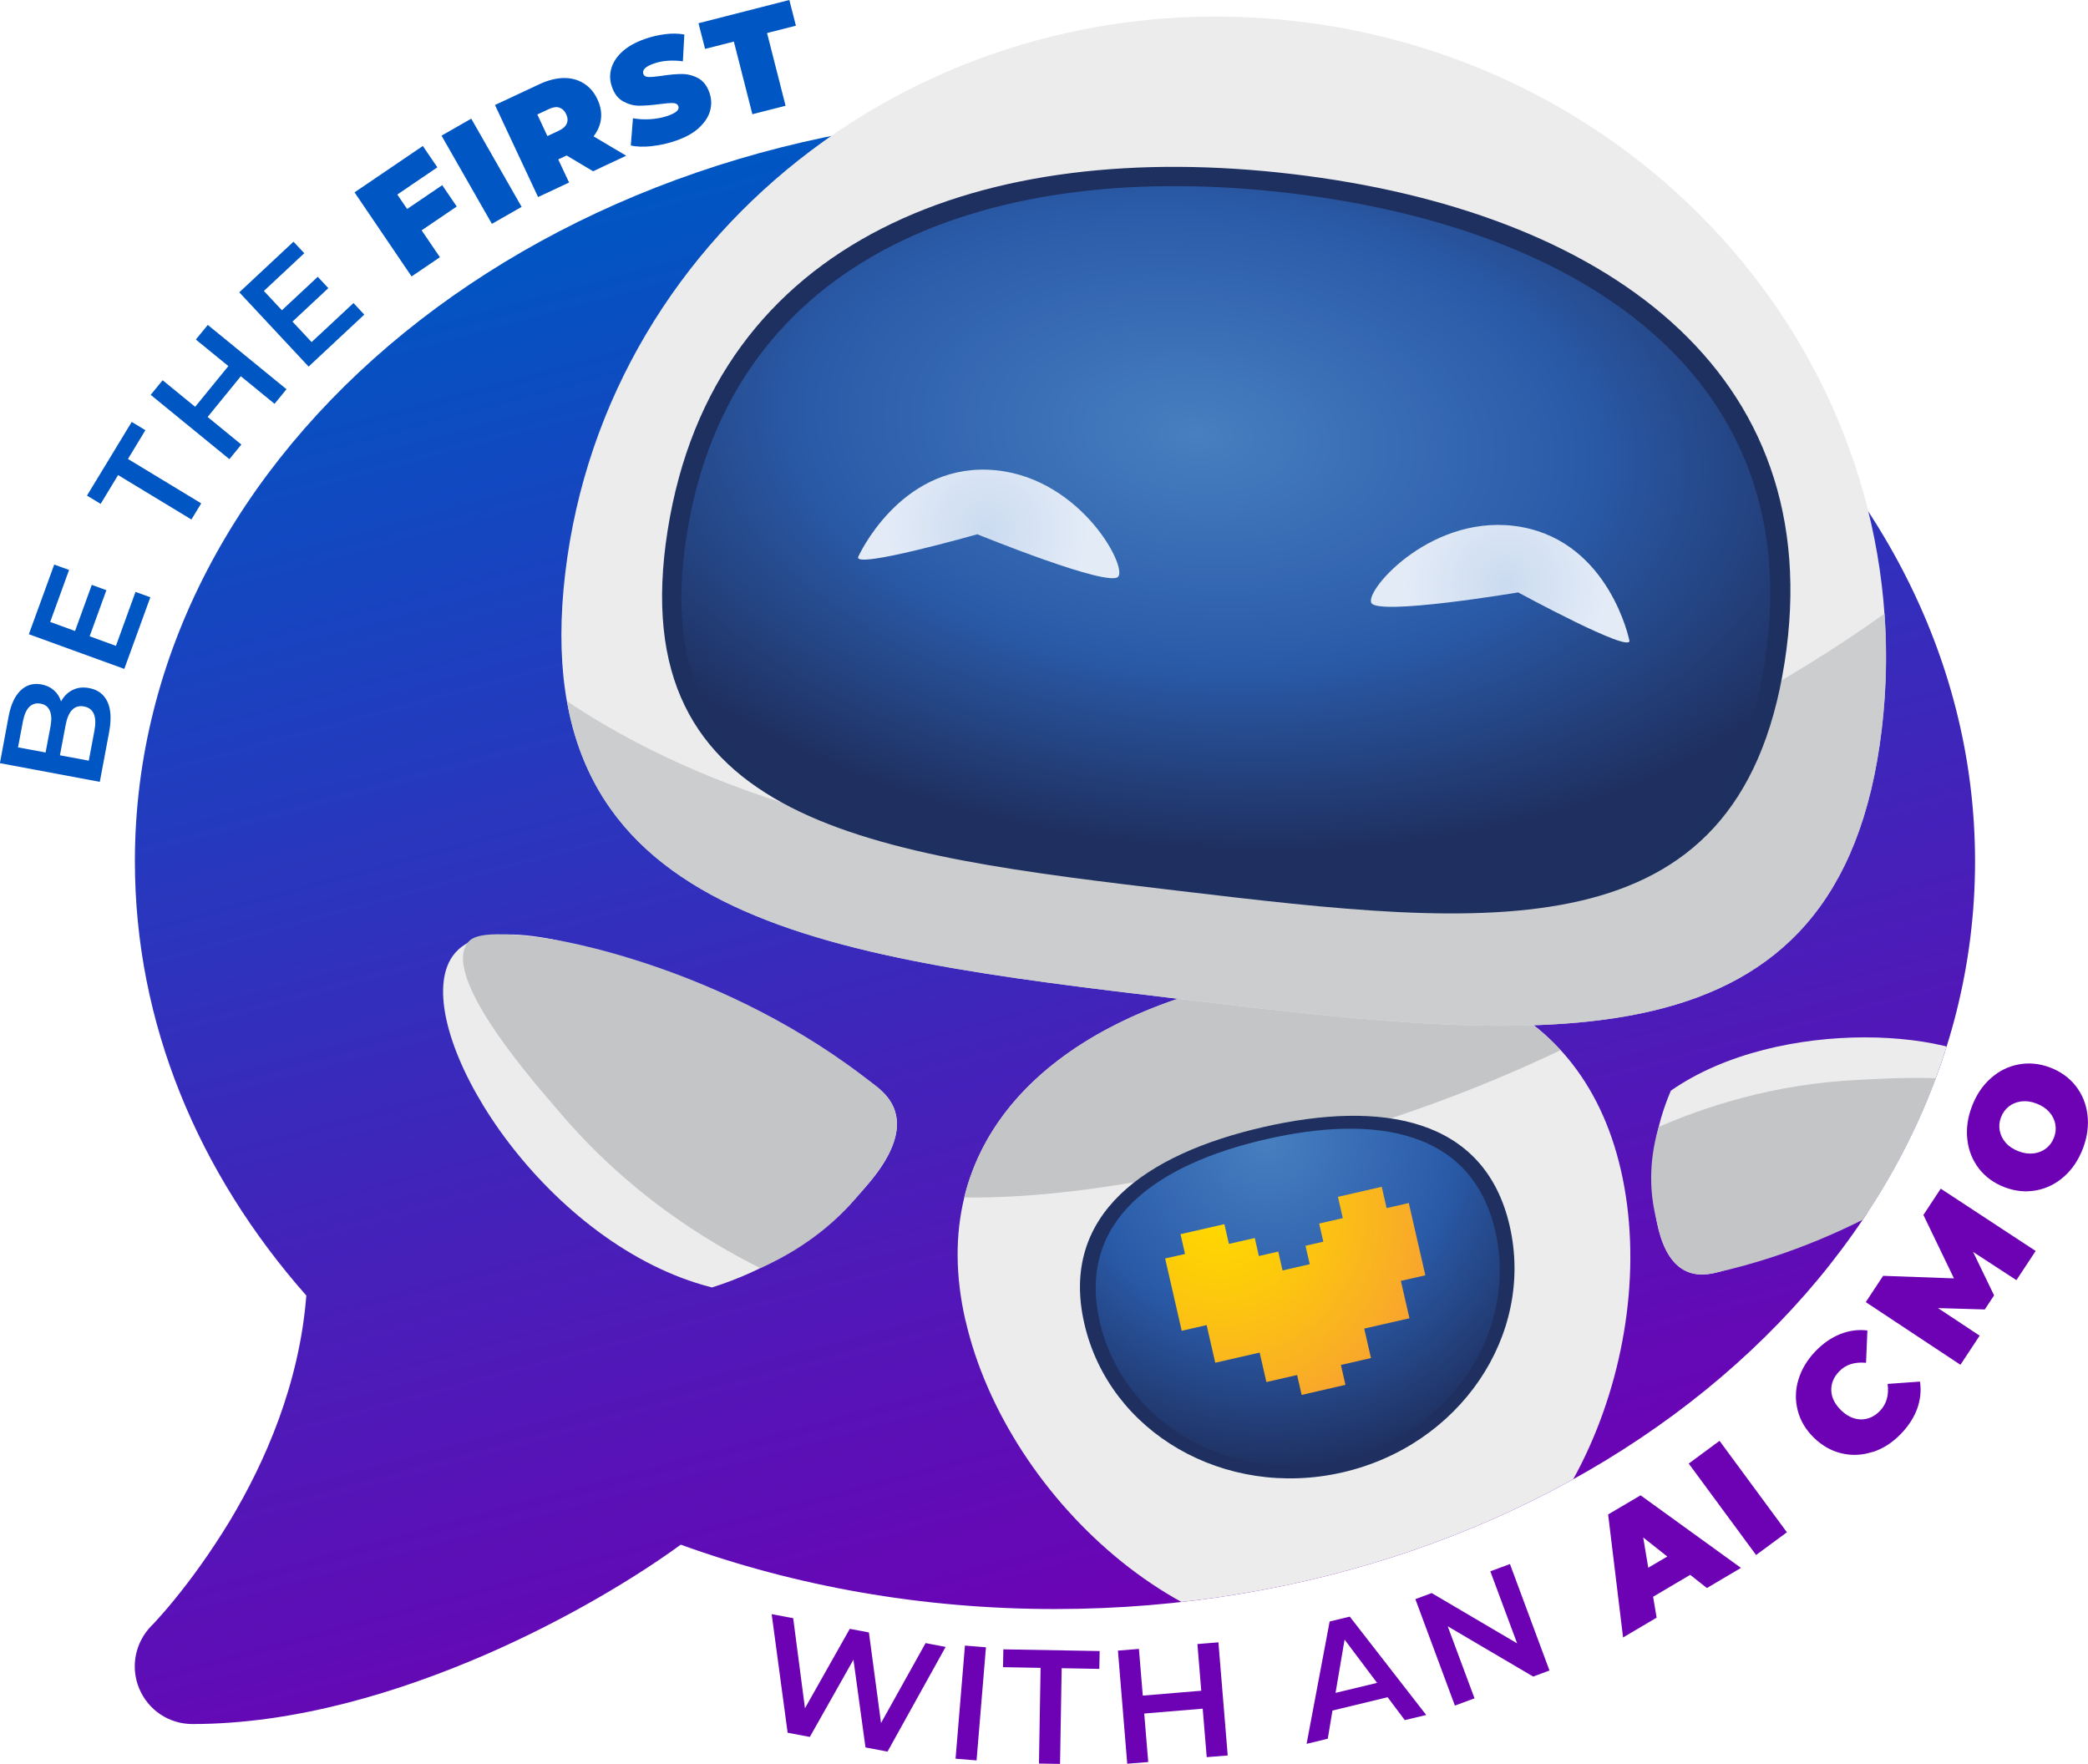 <?xml version="1.0" encoding="UTF-8"?>
<svg id="Layer_2" data-name="Layer 2" xmlns="http://www.w3.org/2000/svg" xmlns:xlink="http://www.w3.org/1999/xlink" viewBox="0 0 244.58 206.62">
  <defs>
    <style>
      .cls-1 {
        opacity: .8;
      }

      .cls-1, .cls-2 {
        fill: #c3c5c7;
      }

      .cls-3 {
        fill: url(#New_Gradient_Swatch_5);
      }

      .cls-4 {
        fill: url(#New_Gradient_Swatch_4-2);
      }

      .cls-5 {
        fill: none;
      }

      .cls-6 {
        fill: url(#radial-gradient);
      }

      .cls-7 {
        fill: url(#radial-gradient-3);
      }

      .cls-8 {
        fill: #1f3060;
      }

      .cls-9 {
        fill: url(#radial-gradient-2);
      }

      .cls-10 {
        fill: #6d02b4;
      }

      .cls-11 {
        fill: #ececed;
      }

      .cls-12 {
        fill: #1e3060;
      }

      .cls-13 {
        fill: #0056c3;
      }

      .cls-14 {
        fill: url(#New_Gradient_Swatch_4);
      }

      .cls-15 {
        clip-path: url(#clippath);
      }
    </style>
    <clipPath id="clippath">
      <path class="cls-5" d="M231.35,100.9c0,48.37-48.25,87.57-107.78,87.57-15.62,0-30.44-2.69-43.83-7.54-5.01,3.66-13.18,8.67-22.86,12.88-10.1,4.38-22.27,8.13-34.35,8.13-2.74,0-5.18-1.64-6.23-4.17s-.46-5.39,1.43-7.33h0l.13-.13c.13-.13.29-.29.55-.59.46-.51,1.18-1.31,2.06-2.4,1.73-2.11,4.04-5.22,6.4-9.09,4.21-6.99,8.21-16.17,9.01-26.48-12.63-14.31-20.08-31.87-20.08-50.86C15.79,52.52,64.04,13.32,123.57,13.32s107.78,39.2,107.78,87.57Z"/>
    </clipPath>
    <linearGradient id="New_Gradient_Swatch_5" data-name="New Gradient Swatch 5" x1="89.65" y1="17.75" x2="135.98" y2="189.83" gradientUnits="userSpaceOnUse">
      <stop offset="0" stop-color="#0056c3"/>
      <stop offset="1" stop-color="#6d02b4"/>
    </linearGradient>
    <radialGradient id="radial-gradient" cx="-12.87" cy="473.41" fx="-12.87" fy="473.41" r="38.83" gradientTransform="translate(55.23 -330.91) rotate(-12.91)" gradientUnits="userSpaceOnUse">
      <stop offset="0" stop-color="#477fc0"/>
      <stop offset=".55" stop-color="#2a5ba9"/>
      <stop offset="1" stop-color="#1f3060"/>
    </radialGradient>
    <radialGradient id="radial-gradient-2" cx="-20.28" cy="480.5" fx="-20.28" fy="480.5" r="33.64" gradientTransform="translate(55.23 -330.91) rotate(-12.91)" gradientUnits="userSpaceOnUse">
      <stop offset=".04" stop-color="gold"/>
      <stop offset=".26" stop-color="#fdcb0a"/>
      <stop offset=".65" stop-color="#f9ad26"/>
      <stop offset="1" stop-color="#f68e44"/>
    </radialGradient>
    <radialGradient id="radial-gradient-3" cx="248.53" cy="5512.07" fx="248.53" fy="5512.07" r="80.55" gradientTransform="translate(402.36 -3248.38) rotate(6.76) scale(1.02 .6) skewX(-1.28)" xlink:href="#radial-gradient"/>
    <radialGradient id="New_Gradient_Swatch_4" data-name="New Gradient Swatch 4" cx="500.39" cy="135.65" fx="500.39" fy="135.65" r="12.15" gradientTransform="translate(679.81 92.88) rotate(-161.61) scale(.97 -1)" gradientUnits="userSpaceOnUse">
      <stop offset="0" stop-color="#cbdbf0"/>
      <stop offset="1" stop-color="#e3ebf7"/>
    </radialGradient>
    <radialGradient id="New_Gradient_Swatch_4-2" data-name="New Gradient Swatch 4" cx="141.72" cy="86.13" fx="141.72" fy="86.13" r="12.15" gradientTransform="translate(-29.77 -9.95) rotate(-5.72) scale(.97 1)" xlink:href="#New_Gradient_Swatch_4"/>
  </defs>
  <g id="Layer_37" data-name="Layer 37">
    <g id="Grey_Ceemo" data-name="Grey Ceemo">
      <g class="cls-15">
        <path class="cls-3" d="M231.35,100.9c0,48.37-48.25,87.57-107.78,87.57-15.62,0-30.44-2.69-43.83-7.54-5.01,3.66-13.18,8.67-22.86,12.88-10.1,4.38-22.27,8.13-34.35,8.13-2.74,0-5.18-1.64-6.23-4.17s-.46-5.39,1.43-7.33h0l.13-.13c.13-.13.29-.29.55-.59.46-.51,1.18-1.31,2.06-2.4,1.73-2.11,4.04-5.22,6.4-9.09,4.21-6.99,8.21-16.17,9.01-26.48-12.63-14.31-20.08-31.87-20.08-50.86C15.79,52.52,64.04,13.32,123.57,13.32s107.78,39.2,107.78,87.57Z"/>
        <g>
          <path id="body" class="cls-11" d="M113.09,154.68c-4.86-21.2,10.15-34.65,31.35-39.51s40.57.71,45.43,21.91c4.86,21.2-6.69,49.73-27.89,54.59-21.2,4.86-44.02-15.79-48.88-36.99Z"/>
          <path id="shadow" class="cls-2" d="M144.43,115.17c-15.91,3.65-28.33,12.13-31.49,25.09,8.27.13,19.04-1.16,32.99-4.46,14.11-3.33,26.32-7.75,36.87-12.79-8.61-9.41-23.01-11.37-38.37-7.84Z"/>
          <g id="stomach">
            <path class="cls-8" d="M127.01,155.02c-2.93-12.79,7.19-19.85,20.95-23,13.76-3.15,25.95-1.21,28.88,11.58,2.93,12.79-5.85,25.72-19.61,28.87-13.76,3.15-27.29-4.66-30.22-17.45Z"/>
            <path class="cls-6" d="M128.82,154.82c-2.73-11.89,6.69-18.45,19.48-21.38,12.79-2.93,24.12-1.13,26.85,10.76s-5.43,23.91-18.23,26.84c-12.79,2.93-25.37-4.33-28.1-16.22Z"/>
          </g>
          <polygon id="heart" class="cls-9" points="165.02 140.91 162.42 141.51 161.85 139.01 156.72 140.19 157.29 142.68 154.52 143.32 155.01 145.44 152.92 145.92 153.42 148.08 151.76 148.46 150.23 148.81 149.73 146.6 147.46 147.12 146.98 145.01 143.95 145.7 143.42 143.39 138.28 144.56 138.81 146.88 136.48 147.41 138.42 155.88 141.34 155.21 142.35 159.62 147.55 158.43 148.34 161.88 151.94 161.06 152.47 163.39 157.6 162.21 157.07 159.88 160.59 159.07 159.8 155.62 165.1 154.41 164.09 150.03 166.96 149.38 165.02 140.91"/>
        </g>
        <g id="left_arm" data-name="left arm">
          <path class="cls-11" d="M195.72,127.75c-1.94,4.52-2.17,8.27-2.1,10.55.07,2.4.27,9.35,4.27,10.75,1.49.52,3,.06,3.82-.17,6.32-1.78,36.44-13.69,33.84-21.6-2.03-6.17-23.59-8.64-37.36-1.06-.75.41-1.59.92-2.47,1.53Z"/>
          <path class="cls-2" d="M197.89,149.04c-2.85-.98-3.57-4.75-4.07-7.07-.42-1.99-.83-5.5.47-9.97,5.25-2.28,13.4-5.07,23.57-5.52,2.59-.12,16.62-1.15,17.78,2.45.22.68.07,1.81-4.64,5.83,0,0-12.07,10.33-30.08,14.32-.62.14-1.8.38-3.04-.04Z"/>
        </g>
      </g>
      <g id="ceemo">
        <g>
          <g>
            <g id="head">
              <path class="cls-11" d="M220.42,85.4c-4.83,40.73-39.35,36.7-81.94,31.65-42.58-5.05-77.1-9.19-72.27-49.92C71.04,26.39,109.48-2.54,152.06,2.51c42.58,5.05,73.19,42.16,68.36,82.89Z"/>
              <path class="cls-1" d="M138.49,117.05c42.58,5.05,77.11,9.08,81.94-31.65.54-4.56.64-9.08.32-13.52-21.81,15.52-61.72,35.86-112.63,26.26-17.86-3.37-31.42-9.12-41.71-16.01,4.76,26.9,35.43,30.58,72.08,34.92Z"/>
            </g>
            <g id="face_plate" data-name="face plate">
              <path class="cls-12" d="M209.03,77.66c-5.41,34.4-34.7,30.98-70.83,26.7-36.13-4.28-65.41-7.8-60-42.2,5.41-34.4,37.07-46.05,73.2-41.77,36.13,4.28,63.04,22.87,57.63,57.28Z"/>
              <path class="cls-7" d="M206.7,77.66c-5.19,33.04-33.47,29.73-68.33,25.6-34.87-4.13-63.13-7.53-57.94-40.56,5.19-33.04,35.74-44.21,70.61-40.08,34.87,4.13,60.85,22,55.66,55.04Z"/>
            </g>
            <g id="eyes_closed" data-name="eyes closed">
              <path class="cls-14" d="M190.86,75.02s-2.3-11.38-12.59-13.28c-10.28-1.9-18.39,7.32-17.64,8.87.74,1.55,17.2-1.22,17.2-1.22,0,0,13.33,7.25,13.03,5.63Z"/>
              <path class="cls-4" d="M100.53,65.22s4.74-10.6,15.19-10.2c10.45.4,16.33,11.18,15.27,12.52s-16.51-4.96-16.51-4.96c0,0-14.6,4.15-13.95,2.64Z"/>
            </g>
          </g>
          <g id="left_arm-2" data-name="left arm">
            <path class="cls-11" d="M83.37,150.81c6.36-2,10.61-5.01,13.03-7.05,2.55-2.14,9.95-8.35,8.47-13.49-.55-1.92-2.18-3.01-3.04-3.62-6.67-4.68-42.18-24.05-48.81-14.66-5.18,7.33,8.29,30.7,26.85,37.7,1.01.38,2.19.77,3.51,1.11Z"/>
            <path class="cls-2" d="M104.87,130.27c1.07,3.66-2.47,7.62-4.63,10.11-1.84,2.13-5.35,5.57-11.18,8.16-6.41-3.2-15.54-8.81-23.66-18.44-2.07-2.45-13.71-15.37-10.66-19.62.57-.8,1.91-1.63,9.81-.48,0,0,20.27,2.96,38.1,17.24.61.49,1.77,1.45,2.23,3.03Z"/>
          </g>
        </g>
      </g>
      <g id="Outlined_Text" data-name="Outlined Text">
        <path id="With_an_AI_CMO" data-name="With an AI CMO" class="cls-10" d="M110.76,192.92l-6.8,12.25-2.58-.49-1.41-10.28-5.11,9.05-2.6-.49-1.87-13.89,2.52.47,1.38,10.55,5.25-9.3,2.24.42,1.42,10.61,5.22-9.36,2.32.44ZM113.03,192.75l2.46.2-1.1,13.25-2.46-.2,1.1-13.25ZM121.9,195.36l-4.41-.08.04-2.09,11.28.2-.04,2.09-4.41-.08-.19,11.21-2.47-.04.19-11.21ZM142.72,192.37l1.09,13.25-2.46.2-.47-5.68-6.85.57.47,5.68-2.46.2-1.09-13.25,2.46-.2.45,5.47,6.85-.57-.45-5.47,2.46-.2ZM162.54,198.8l-6.46,1.56-.55,3.3-2.48.6,2.7-14.33,2.36-.57,8.95,11.52-2.51.6-2.01-2.68ZM161.3,197.11l-3.8-5.06-1.06,6.24,4.86-1.17ZM176.87,183.2l4.63,12.47-1.91.71-10.01-5.89,3.14,8.44-2.3.85-4.63-12.47,1.91-.71,10.01,5.89-3.14-8.44,2.3-.85ZM197.99,184.46l-4.35,2.57.41,2.45-3.93,2.32-1.75-14.41,3.8-2.24,11.76,8.5-3.99,2.36-1.95-1.54ZM195.29,182.31l-2.81-2.22.59,3.54,2.23-1.31ZM197.81,171.43l3.61-2.66,7.89,10.71-3.61,2.66-7.89-10.71ZM219.36,170.06c-1.21.4-2.42.46-3.62.18s-2.29-.89-3.25-1.82-1.6-2-1.91-3.2c-.31-1.2-.29-2.4.08-3.62s1.04-2.33,2.01-3.34c.9-.93,1.87-1.59,2.9-2s2.09-.55,3.17-.42l-.16,3.79c-1.32-.13-2.37.2-3.14,1-.65.67-.96,1.42-.93,2.25.03.83.42,1.6,1.14,2.3.73.71,1.5,1.06,2.33,1.08.83,0,1.57-.32,2.22-.99.78-.8,1.08-1.86.91-3.17l3.79-.27c.16,1.07.05,2.13-.33,3.18-.38,1.04-1.02,2.03-1.92,2.96-.98,1.01-2.07,1.71-3.28,2.11ZM236.2,149.95l-5.08-3.31,2.46,5.09-1.09,1.65-5.48-.16,4.88,3.23-2.25,3.41-11.09-7.34,2.03-3.08,8.3.3-3.58-7.43,2.03-3.08,11.12,7.3-2.25,3.41ZM241.79,137.8c-.96.86-2.05,1.4-3.27,1.63-1.22.23-2.45.11-3.69-.36-1.24-.47-2.25-1.2-3.01-2.17-.76-.98-1.22-2.11-1.37-3.38-.15-1.28.02-2.58.53-3.92s1.24-2.44,2.2-3.29c.96-.86,2.05-1.4,3.27-1.63,1.22-.23,2.45-.11,3.69.36,1.24.47,2.25,1.2,3.01,2.17.76.98,1.22,2.11,1.37,3.38.15,1.28-.02,2.58-.53,3.92s-1.24,2.44-2.2,3.29ZM240.75,131.67c-.1-.52-.33-.99-.7-1.41s-.87-.76-1.5-1c-.63-.24-1.22-.32-1.78-.25-.56.07-1.05.27-1.46.59-.41.32-.72.75-.92,1.27s-.25,1.04-.15,1.56c.1.52.33.99.7,1.42s.88.76,1.5,1,1.22.32,1.78.25c.56-.07,1.05-.27,1.46-.59.41-.32.72-.75.92-1.27.2-.52.25-1.04.15-1.56Z"/>
        <path id="Be_The_First" data-name="Be The First" class="cls-13" d="M8.51,80.82c.57-.29,1.22-.36,1.95-.22,1.01.19,1.72.73,2.13,1.61.41.88.47,2.07.19,3.56l-1.09,5.81-11.7-2.19,1.02-5.48c.26-1.38.73-2.39,1.41-3.04.68-.65,1.49-.88,2.44-.7.58.11,1.07.34,1.46.69.4.35.67.78.83,1.3.33-.61.78-1.05,1.35-1.34ZM2.11,87.54l3.23.6.58-3.07c.14-.76.11-1.36-.08-1.82-.2-.46-.56-.74-1.08-.83-.53-.1-.98.03-1.33.38-.35.36-.59.91-.74,1.67l-.58,3.07ZM9.84,82.75c-1.12-.21-1.85.53-2.16,2.21l-.66,3.51,3.38.63.66-3.51c.31-1.68-.09-2.63-1.22-2.84ZM15.87,69.33l1.74.63-3.05,8.39-11.18-4.06,2.97-8.16,1.74.63-2.21,6.09,2.91,1.06,1.96-5.4,1.71.62-1.96,5.4,3.08,1.12,2.29-6.31ZM13.83,55.65l-2.04,3.37-1.6-.97,5.24-8.63,1.6.97-2.04,3.37,8.58,5.2-1.15,1.89-8.58-5.2ZM24.34,38.06l9.22,7.53-1.4,1.71-3.95-3.23-3.89,4.77,3.95,3.23-1.4,1.71-9.22-7.53,1.4-1.71,3.81,3.11,3.89-4.77-3.81-3.11,1.4-1.71ZM41.41,35.5l1.26,1.35-6.52,6.09-8.12-8.7,6.35-5.93,1.26,1.35-4.73,4.42,2.11,2.26,4.2-3.92,1.24,1.33-4.2,3.92,2.24,2.4,4.91-4.58ZM46.54,22.79l1.15,1.69,4.11-2.79,1.7,2.5-4.11,2.79,2.14,3.15-3.32,2.25-6.68-9.85,8-5.43,1.7,2.5-4.68,3.18ZM51.72,15.89l3.48-1.99,5.9,10.33-3.48,1.99-5.9-10.33ZM66.38,18.21l-.99.46,1.27,2.71-3.63,1.7-5.05-10.78,5.19-2.43c1-.47,1.94-.71,2.83-.73.89-.02,1.68.19,2.37.62.69.43,1.23,1.05,1.61,1.87.36.77.5,1.52.42,2.26-.08.74-.37,1.43-.87,2.08l3.82,2.27-3.88,1.82-3.1-1.85ZM65.52,12.6c-.35-.11-.77-.04-1.26.19l-1.32.62,1.18,2.53,1.32-.62c.49-.23.81-.51.95-.85.14-.34.12-.7-.07-1.1-.19-.4-.46-.65-.81-.76ZM76.36,17.12c-.96.1-1.78.08-2.47-.08l.25-3.19c.64.12,1.33.16,2.06.11.73-.05,1.4-.18,2.01-.39.52-.18.88-.37,1.07-.55.19-.18.25-.37.18-.58-.08-.23-.29-.36-.63-.37s-.86.03-1.59.13c-.93.12-1.72.18-2.37.18-.65,0-1.27-.17-1.87-.5-.6-.33-1.04-.89-1.32-1.71-.25-.71-.28-1.42-.08-2.13s.62-1.38,1.29-1.99c.67-.61,1.56-1.11,2.69-1.5.77-.27,1.56-.45,2.36-.55.8-.1,1.54-.08,2.22.04l-.17,3.14c-1.3-.17-2.44-.08-3.42.27-.97.34-1.38.75-1.21,1.22.08.22.28.34.61.35s.85-.04,1.55-.14c.91-.14,1.7-.21,2.36-.21.66,0,1.29.16,1.89.48.6.32,1.04.88,1.33,1.7.25.71.27,1.41.08,2.12-.19.71-.63,1.37-1.29,1.99s-1.56,1.12-2.69,1.51c-.93.33-1.87.54-2.83.64ZM85.97,4.87l-3.38.86-.77-3.01,10.64-2.72.77,3.01-3.38.86,2.17,8.52-3.89.99-2.17-8.52Z"/>
      </g>
    </g>
  </g>
</svg>